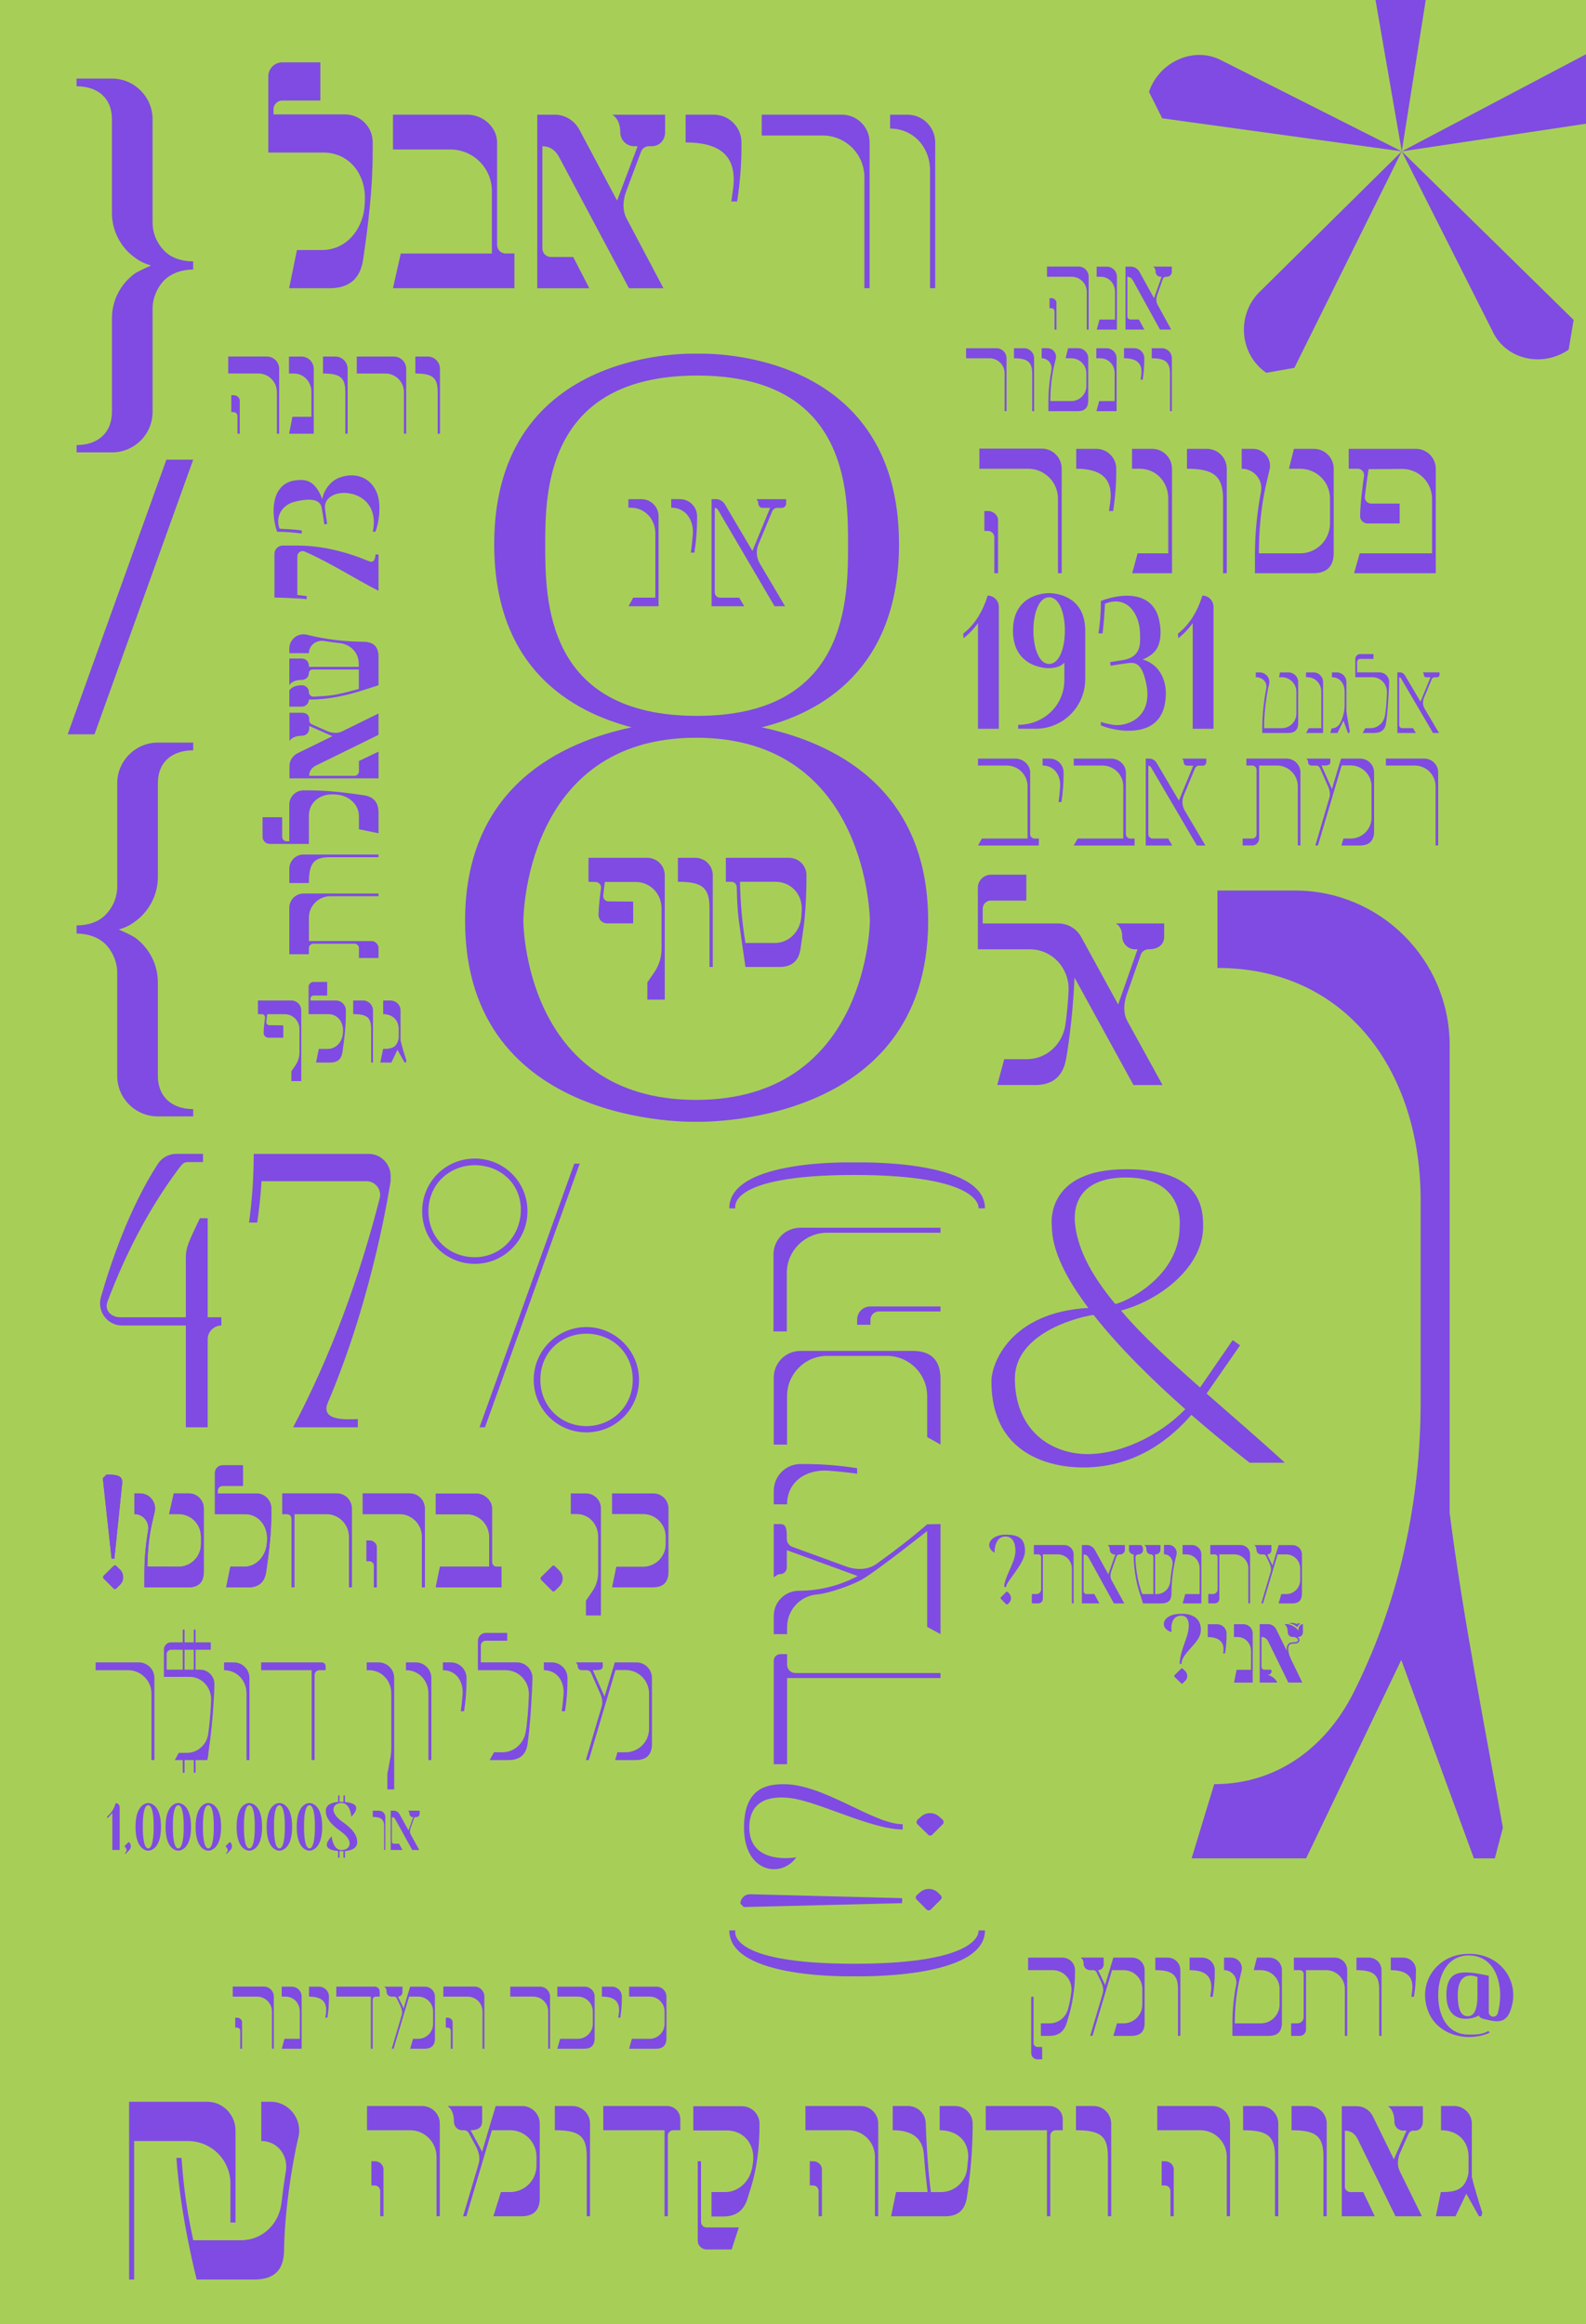 <?xml version="1.0" encoding="UTF-8"?>
<svg id="Layer_2" data-name="Layer 2" xmlns="http://www.w3.org/2000/svg" xmlns:xlink="http://www.w3.org/1999/xlink" viewBox="0 0 850.39 1246.08">
  <defs>
    <style>
      .cls-1 {
        fill: #7f4be2;
      }

      .cls-2 {
        fill: none;
      }

      .cls-3 {
        fill: #a7cf57;
      }

      .cls-4 {
        clip-path: url(#clippath);
      }
    </style>
    <clipPath id="clippath">
      <rect class="cls-2" width="850.39" height="1246.08"/>
    </clipPath>
  </defs>
  <g id="Layer_1-2" data-name="Layer 1">
    <g class="cls-4">
      <rect class="cls-3" width="850.39" height="1246.08"/>
      <path class="cls-1" d="M751.61,81.15l-128.46-17.72-7.09-14.17c5.32-15.95,23.92-24.81,38.98-16.83l96.57,48.73ZM751.61,81.15l-57.59,116.06-15.06,2.66c-14.17-9.75-15.95-30.12-4.43-42.53l77.08-76.19ZM751.61,81.15l-22.15-127.58,10.63-10.63c16.83,0,31.01,15.06,28.35,31.89l-16.83,106.31ZM751.61,81.15l114.29-60.24,14.17,7.97c5.32,15.95-5.32,33.67-22.15,36.32l-106.31,15.95ZM751.61,81.15l92.14,90.37-2.66,15.95c-14.17,9.75-33.67,5.32-40.75-9.74l-48.73-96.57Z"/>
      <path class="cls-1" d="M497.67,493.73c0,111.59-124.43,107.69-124.43,107.69,0,0-123.87,3.91-123.87-107.69,0-72.54,52.45-95.97,89.27-103.78-31.8-8.37-73.65-31.25-73.65-98.2,0-107.13,108.8-102.11,108.8-102.11,0,0,108.25-5.02,108.25,102.11,0,66.96-41.85,90.39-73.65,98.2,36.83,7.81,89.27,31.25,89.27,103.78ZM466.42,493.73s-.56-98.2-93.18-98.2-92.62,98.2-92.62,98.2c0,0,0,95.97,92.62,95.97s93.18-95.97,93.18-95.97ZM373.8,383.81c80.91,0,80.91-62.49,80.91-92.07,0-27.9,0-90.39-80.91-90.39s-81.46,62.49-81.46,90.39c0,29.57,0,92.07,81.46,92.07Z"/>
      <path class="cls-1" d="M646.95,747.15c13.52,11.89,27.97,24.24,41.96,37.06h-18.88s-13.52-10.26-31.23-25.64c-9.56,10.96-28.2,28.2-58.04,28.2-16.32,0-49.18-6.06-49.18-46.15,0-9.79,10.26-37.06,51.98-39.39-11.65-15.38-19.58-30.77-19.58-43.82,0,0-4.43-30.54,39.86-30.54,40.56,0,41.26,21.44,41.26,30.77,0,21.91-23.54,39.62-44.05,44.99,11.42,13.52,26.34,27.04,42.42,41.26l17.48-25.41,3.96,2.8-17.95,25.87ZM580.75,779.54c19.11.93,41.02-9.79,54.78-24.01-16.08-14.22-34.96-32.4-49.18-50.58-11.89,1.87-42.42,11.19-42.19,34.5.23,25.41,16.78,38.93,36.6,40.09ZM598,699.13c4.66-.7,34.5-14.22,34.5-41.49,0,0,3.26-26.34-28.67-26.34-24.71,0-28.9,14.69-27.27,26.11,1.86,13.99,9.79,27.74,21.44,41.72Z"/>
      <g>
        <path class="cls-1" d="M118.68,706.26v4.39c-3.97,0-7.32,3.35-7.32,7.32v47.26h-11.71v-54.58h-34.29c-7.74,0-13.38-7.53-11.29-15.06,5.02-17.57,15.06-47.68,30.53-71.51,2.09-3.35,5.86-5.44,9.83-5.44h14.43v4.39h-5.65c-4.6,0-4.39-.21-7.11,3.14-16.31,21.75-28.86,46.21-38.48,71.72-1.67,4.6,1.88,8.36,6.9,8.36h35.13v-32.62c0-4.6,2.09-8.78,3.97-12.96l3.55-7.53h4.18v53.11h7.32Z"/>
        <path class="cls-1" d="M191.87,760.84v4.39h-34.71c20.49-38.89,35.55-80.3,46.42-122.75,1.25-4.6-2.3-9.2-7.11-9.2h-56.25c-.42,7.53-1.25,14.85-2.3,22.17h-4.39c1.67-12.13,2.51-24.47,2.51-36.8h61.69c6.48,0,11.71,5.44,11.71,11.71v2.93c-.21.84-8.78,60.43-33.67,118.77-4.39,10.46,11.71,8.78,16.1,8.78Z"/>
        <path class="cls-1" d="M282.82,649.38c0,15.68-12.75,28.23-28.23,28.23s-28.23-12.55-28.23-28.23,12.55-28.23,28.23-28.23,28.23,12.55,28.23,28.23ZM279.27,648.55c0-14.01-11.08-23.84-24.67-23.84s-24.88,10.25-24.88,24.67,11.08,24.67,24.88,24.67,24.67-11.29,24.67-25.51ZM307.92,623.87l-50.81,141.36h2.93l50.81-141.36h-2.93ZM342.63,739.72c0,15.68-12.55,28.23-28.23,28.23s-28.23-12.55-28.23-28.23,12.76-28.23,28.23-28.23,28.23,12.76,28.23,28.23ZM339.28,739.72c0-14.43-11.08-24.67-24.88-24.67s-24.67,10.25-24.67,24.67,11.08,24.88,24.67,24.88,24.88-10.46,24.88-24.88Z"/>
      </g>
      <g>
        <path class="cls-1" d="M353.1,325.02h-16.08l2.49-4.59h11.87v-34.45c0-7.66-5.55-13.78-13.21-13.78h-1.24v-4.59h6.99c5.07,0,9.19,4.12,9.19,9.19v48.23Z"/>
        <path class="cls-1" d="M370.42,296.31c.38-2.49.77-6.03,1.05-9.86.57-7.75-3.83-14.26-11.58-14.26v-4.59h4.59c5.17,0,9.28,4.12,9.28,9.19v1.34c0,6.12-.48,12.15-1.44,18.18h-1.91Z"/>
        <path class="cls-1" d="M416.74,272.29c-1.24,0-2.2.67-2.68,1.82l-7.37,17.71c-1.44,3.35-1.15,7.08.67,10.24l13.59,22.97h-5.65l-30.15-51.39c-.48-.86-1.05-1.34-1.91-1.34v45.27c0,1.63,1.24,2.87,2.87,2.87h10.24l2.68,4.59h-17.51v-57.42h2.39c2.01,0,3.83,1.15,4.88,2.97l14.64,24.79,9.47-23.06h-4.12c-1.24,0-2.11-1.05-2.2-2.3,0-1.63-1.05-2.39-1.05-2.39h15.98v2.39c0,1.24-1.05,2.3-2.3,2.3h-2.49Z"/>
      </g>
      <g>
        <path class="cls-1" d="M176.73,154.53h-21.71l4.19-20.47h13.49c11.48,0,20-8.68,22.33-20.16.47-2.79.62-5.12.62-7.91,0-13.65-9.15-24.19-22.18-24.19h-29.62v-40.94c0-4.03,3.41-7.44,7.44-7.44h20.47v20.47h-20.47c-2.48,0-4.65,2.17-4.65,4.65v2.79h38.3c8.22,0,14.89,6.67,14.89,14.89v5.58c0,19.38-2.33,38.3-5.12,57.38-1.55,10.24-7.44,15.35-17.99,15.35Z"/>
        <path class="cls-1" d="M275.83,135.92v18.61h-65.13l4.19-18.61h48.85v-33.5c0-12.25-9.92-22.28-22.33-22.28h-30.7v-18.66h40.01c8.22,0,15.82,6.72,15.82,14.94v54.84c0,2.64,2.02,4.65,4.65,4.65h4.65Z"/>
        <path class="cls-1" d="M347.99,78.39c-1.96,0-3.62,1.19-4.29,3l-7.65,20.42c-2.02,5.01-2.58,10.7,0,15.51l19.69,37.22h-18.51l-37.32-70.09c-1.96-3.77-4.91-6.05-9.1-6.05v54.74c0,2.64,2.07,4.65,4.65,4.65h11.89l8.63,16.75h-27.91V61.49h9.46c5.53,0,10.54,3.21,13.13,8.06l20.21,37.99,11.01-29.15h-1.86c-4.19,0-7.44-3.41-7.44-7.44,0-7.49-4.34-9.46-4.34-9.46h28.38v9.46c0,4.03-2.95,7.44-7.13,7.44h-1.5Z"/>
        <path class="cls-1" d="M392.13,108.01c.31-2.17.62-4.34.93-6.67,2.48-18.76-8.22-24.97-25.43-24.97v-14.89h15.04c8.22,0,14.89,6.67,14.89,14.89v2.02c0,9.93-.78,19.85-2.33,29.62h-3.1Z"/>
        <path class="cls-1" d="M466.25,154.53h-2.79v-59.55c0-12.41-10.08-22.33-22.33-22.33h-32.72v-11.17h42.96c8.22,0,14.89,6.67,14.89,14.89v78.16Z"/>
        <path class="cls-1" d="M501.45,154.53h-2.79v-63.27c0-12.41-8.99-22.33-21.4-22.33v-7.44h9.3c8.22,0,14.89,6.67,14.89,14.89v78.16Z"/>
      </g>
      <g>
        <path class="cls-1" d="M535.55,390.72h-11.18v-56.62c-2.3,3.2-4.89,5.89-7.79,8.09,0,0,0-1.9-.1-2.5,3-2.3,5.59-5.29,7.89-8.79,2.1-3.39,3.89-7.29,5.19-11.58,3.29,0,5.99,2.7,5.99,6.09v65.3Z"/>
        <path class="cls-1" d="M543.14,338.09c0-20.67,19.37-20.07,19.37-20.07,0,0,19.37-.6,19.37,20.07v26.06c0,14.68-11.88,26.56-26.56,26.56h-9.39v-2.1c13.68,0,24.76-10.38,24.76-24.06v-9.29c-2.6,3.09-8.19,2.99-8.19,2.99,0,0-19.37.5-19.37-20.17ZM562.51,355.97c11.28,0,11.28-35.75,0-35.75s-11.18,35.75,0,35.75Z"/>
        <path class="cls-1" d="M608.64,391.61c-10.19,1-18.37-2.7-18.37-2.7v-1.9c1.6.7,5.79,1.5,7.29,1.7,7.29.7,22.27-4.49,16.28-25.26-2.8-9.89-6.99-8.09-11.38-7.59-2.5.3-6.99,1.1-6.99,1.1l-.2-2s4.49-.7,6.39-1c10.38-1.5,9.79-8.79,9.59-14.68-.3-10.49-7.19-20.37-18.77-15.58-.2,2.6-.4,8.99-1.3,15.88h-2.2c.9-5.79,1.3-11.38,1.3-17.38,10.48-4.09,26.46-5.49,30.75,8.39,1,3,3.1,13.78-2.3,19.17-2.6,2.6-6.09,3.79-6.09,3.79,12.48,3.79,12.48,16.58,12.48,18.07,0,10.88-4.69,18.77-16.48,19.97Z"/>
        <path class="cls-1" d="M650.68,390.72h-11.18v-56.62c-2.3,3.2-4.89,5.89-7.79,8.09,0,0,0-1.9-.1-2.5,3-2.3,5.59-5.29,7.89-8.79,2.1-3.39,3.89-7.29,5.19-11.58,3.29,0,5.99,2.7,5.99,6.09v65.3Z"/>
      </g>
      <g>
        <path class="cls-1" d="M202.96,479.07v1.43h-25.79c-6.37,0-11.54,5.17-11.54,11.46v12.58h33.51c2.07,0,3.82,1.67,3.82,3.82v5.25h-10.51v-5.25c0-1.35-1.11-2.39-2.39-2.39h-22.05c-1.27,0-2.39,1.04-2.39,2.39v3.26h-10.51v-24.92c0-4.22,3.42-7.64,7.64-7.64h40.2Z"/>
        <path class="cls-1" d="M202.96,458.14v1.43h-25.79c-8.84,0-11.54,2.95-11.54,13.85h-10.51v-7.64c0-4.22,3.42-7.64,7.64-7.64h40.2Z"/>
        <path class="cls-1" d="M202.96,435.61v11.14l-10.51-2.15v-6.93c0-5.89-4.46-10.27-10.35-11.46-1.43-.24-2.63-.32-4.06-.32-7,0-12.42,4.7-12.42,11.38v15.2h-21.02c-2.07,0-3.82-1.75-3.82-3.82v-10.51h10.51v10.51c0,1.27,1.11,2.39,2.39,2.39h1.43v-19.66c0-4.22,3.42-7.64,7.64-7.64h2.87c9.95,0,19.66,1.19,29.45,2.63,5.25.8,7.88,3.82,7.88,9.23Z"/>
        <path class="cls-1" d="M165.79,386.18c0,.96.56,1.75,1.43,2.15l7.88,3.5c2.63,1.19,5.65,1.59,8.28.32l19.58-9.63v11.46l-33.43,16.4c-2.31,1.12-3.74,2.95-3.74,5.57h24.28c1.35,0,2.39-1.11,2.39-2.39v-5.57l10.51-5.01v14.33h-47.76v-6.61c0-2.95,1.75-5.57,4.3-6.85l18.71-9.15-12.42-5.49v1.43c0,2.15-1.75,3.82-3.82,3.82-5.49,0-6.77,2.87-6.77,2.87v-15.21h6.77c2.07,0,3.82,1.19,3.82,3.34v.72Z"/>
        <path class="cls-1" d="M202.96,352.11v15.29l-9.47,3.02c-16.56,5.25-27.86,4.62-27.86,4.62,0,2.07-1.67,3.82-3.82,3.82h-6.69v-8.6s1.27-2.87,6.77-2.87c2.07,0,3.74,1.67,3.74,3.74,0,1.35,1.19,2.47,2.55,2.39,9.71-.56,10.67-.48,24.2-4.14v-10.43h-24.76c-1.11,0-1.99.88-1.99,1.91,0,2.15-1.75,3.66-3.82,3.66-5.41,0-6.69,2.87-6.69,2.87v-14.33h6.69c2.15,0,3.82,1.67,3.82,3.82v.64h26.75v-1.67c0-5.89-4.46-10.43-10.27-11.07-2.71-.24-5.41-.64-8.12-1.11-4.3-.72-8.28,2.15-8.36,6.53h-10.51v-2.47c0-5.01,4.7-8.68,9.55-7.4,9.87,2.47,20.06,3.66,30.25,3.74,5.41.08,8.04,2.71,8.04,8.04Z"/>
        <path class="cls-1" d="M201.37,297.27h1.59v19.5c-13.37-6.85-25.79-15.04-39.64-21.09-1.83-.8-3.9.56-3.9,2.63v20.7c1.67.16,3.34.32,5.01.56v1.67c-4.22-.56-17.27-.88-17.27-.88v-23.4c0-2.47,1.99-4.46,4.46-4.46h7.8c13.21,0,26.35,3.34,38.53,8.44,2.71,1.11,3.26-1.75,3.42-3.66Z"/>
        <path class="cls-1" d="M203.36,270.21c.56,8.68-2.07,14.89-2.07,14.89h-1.43c1.03-4.62.64-8.44-.56-11.46-2.15-5.49-7.08-8.36-12.1-9.15-6.61-1.04-13.06,1.75-12.98,7.56,0,1.04,1.19,8.84,1.19,8.84l-1.51.24s-1.03-7.16-1.51-9.23c-1.27-5.73-10.11-3.9-14.25-2.95-6.69,1.59-10.75,7.88-8.28,14.49,2.07.24,6.29.16,11.94.96v1.67c-4.38-.64-8.6-.96-13.21-.96-3.34-9.47-3.5-25.63,9.55-27.54,4.7-.64,9.07-.48,12.74,5.89.8,1.35,1.43,2.79,1.91,4.14.88-5.17,4.78-9.95,9.23-11.54,10.99-3.98,20.54,2.23,21.33,14.17Z"/>
      </g>
      <path class="cls-1" d="M126.28,1191.59h-2.72v-20.83c0-12.68-10.19-22.87-22.87-22.87h-28.75v74.26h-2.72v-95.32h41.89c8.38,0,15.17,7.02,15.17,15.4v49.36ZM136.47,1222.15h-31.02s-8.6-33.28-10.87-65.21h2.72c.68,7.92,1.58,22.87,6.34,44.15h25.58c11.55,0,20.6-8.83,21.74-20.38.68-5.43,1.36-10.87,2.26-16.3,1.58-8.6-4.3-16.53-13.13-16.53v-21.06h4.98c9.96,0,17.21,9.51,14.94,19.02-.68,2.26-7.25,32.15-7.7,60.45,0,10.64-5.21,15.85-15.85,15.85Z"/>
      <g>
        <path class="cls-1" d="M82.79,943.65h-1.57v-35.62c0-6.98-5.67-12.57-12.57-12.57h-17.38v-4.19h23.14c4.63,0,8.38,3.75,8.38,8.38v44Z"/>
        <path class="cls-1" d="M114.95,903.1c0,1.29-.03,2.59-.1,3.88-.06,1.29-.13,2.59-.19,3.88-.26,4.85-.63,9.67-1.12,14.46-.48,4.79-1.08,9.6-1.79,14.46,0,.32-.03.71-.1,1.16-.06.45-.13.87-.19,1.26-.06.39-.16.87-.29,1.46h-17.46l2.13-3.88h4.27c2.97,0,5.54-.99,7.71-2.96,2.17-1.97,3.44-4.45,3.83-7.42.13-.84.27-1.99.44-3.44.16-1.46.32-3.04.49-4.75.16-1.71.29-3.44.39-5.19.1-1.75.18-3.36.24-4.85,0-1.62-.29-3.17-.87-4.66-.58-1.49-1.39-2.78-2.43-3.88-1.04-1.1-2.26-1.97-3.69-2.62-1.42-.65-2.98-.97-4.66-.97h-13.68v-14.55c0-1.1.37-2.04,1.12-2.81.74-.78,1.66-1.16,2.77-1.16h21.25v3.98h-21.25c-.65,0-1.21.23-1.7.68-.49.45-.73,1.04-.73,1.75v8.25h17.85c2.2,0,4.06.78,5.58,2.33,1.52,1.55,2.25,3.43,2.18,5.63ZM98.95,895.34h-.97v-21.63h.97v21.63ZM98.95,950.44h-.97v-6.79h.97v6.79ZM104.86,895.34h-.97v-21.63h.97v21.63ZM104.86,950.44h-.97v-6.79h.97v6.79Z"/>
        <path class="cls-1" d="M133.75,943.65h-1.57v-35.62c0-6.98-5.06-12.57-12.05-12.57v-4.19h5.24c4.63,0,8.38,3.75,8.38,8.38v44Z"/>
        <path class="cls-1" d="M174.61,895.46h-3.32c-1.48,0-2.62,1.13-2.62,2.62v45.58h-1.57v-48.2h-27.07v-4.19h32.48c1.14,0,2.1.87,2.1,2.1v2.1Z"/>
        <path class="cls-1" d="M209.19,943.13c.44-2.09.61-4.19.61-6.29v-28.81c0-6.98-5.06-12.57-12.05-12.57h-1.14v-4.19h6.37c4.63,0,8.38,3.75,8.38,8.38v59.72h-3.67v-8.29l1.48-7.95Z"/>
        <path class="cls-1" d="M231.28,943.65h-1.57v-35.62c0-6.98-5.06-12.57-12.05-12.57v-4.19h5.24c4.63,0,8.38,3.75,8.38,8.38v44Z"/>
        <path class="cls-1" d="M247.08,917.46c.35-2.27.7-5.5.96-8.99.52-7.07-3.49-13.01-10.56-13.01v-4.19h4.19c4.71,0,8.47,3.75,8.47,8.38v1.22c0,5.59-.44,11.09-1.31,16.59h-1.75Z"/>
        <path class="cls-1" d="M272.66,943.65h-10.13l2.36-4.19h4.54c6.37,0,11.52-4.89,12.49-11.18.7-3.93,1.4-11.7,1.66-19.73.17-7.16-5.41-13.1-12.57-13.1h-14.76v-15.8c0-2.27,1.92-4.19,4.19-4.19h11.52v4.19h-11.52c-1.48,0-2.62,1.22-2.62,2.62v8.99h19.3c4.71,0,8.47,3.84,8.38,8.56-.09,2.79-.17,5.67-.35,8.38-.44,8.82-1.05,17.9-2.27,26.8-.79,5.76-4.28,8.64-10.21,8.64Z"/>
        <path class="cls-1" d="M301.21,917.46c.35-2.27.7-5.5.96-8.99.52-7.07-3.49-13.01-10.56-13.01v-4.19h4.19c4.71,0,8.47,3.75,8.47,8.38v1.22c0,5.59-.44,11.09-1.31,16.59h-1.75Z"/>
        <path class="cls-1" d="M349.58,934.92c0,5.85-2.88,8.73-8.73,8.73h-11l1.22-4.19h4.37c6.98,0,12.57-5.68,12.57-12.57v-18.95c0-6.9-5.59-12.57-12.57-12.57h-5.41l-14.32,48.28h-1.57l8.47-28.73c.79-2.44.09-5.15-1.05-7.51l-4.63-10.48c-.44-.96-1.31-1.48-2.36-1.48h-2.71c-1.22,0-2.1-.96-2.1-2.18s-1.05-2.01-1.05-2.01h14.49v2.1c0,2.1-2.1,2.1-5.33,2.1l6.29,14.14,2.97-9.95,2.53-8.38h11.52c4.63,0,8.38,3.75,8.38,8.38v35.27Z"/>
      </g>
      <g>
        <path class="cls-1" d="M64.16,991.86h-3.93v-19.91c-.81,1.12-1.72,2.07-2.74,2.84,0,0,0-.67-.04-.88,1.05-.81,1.97-1.86,2.77-3.09.74-1.19,1.37-2.56,1.83-4.07,1.16,0,2.11.95,2.11,2.14v22.96Z"/>
        <path class="cls-1" d="M69.04,992.21l-1.72,1.75-.39-.35.35-.35c1.09-1.09.6-2.21-.35-3.16-.14-.14-.14-.35,0-.49l1.86-1.86c.14-.14.35-.14.49,0,1.16,1.16,1.16,3.05,0,4.21l-.25.25Z"/>
        <path class="cls-1" d="M86.32,979.47c0,13.1-6.85,12.75-6.85,12.75,0,0-6.81.35-6.81-12.75s6.81-12.78,6.81-12.78c0,0,6.85-.35,6.85,12.78ZM82.39,979.47s.32-11.62-2.91-11.62-2.88,11.62-2.88,11.62c0,0-.32,11.52,2.88,11.52s2.91-11.52,2.91-11.52Z"/>
        <path class="cls-1" d="M102.43,979.47c0,13.1-6.85,12.75-6.85,12.75,0,0-6.81.35-6.81-12.75s6.81-12.78,6.81-12.78c0,0,6.85-.35,6.85,12.78ZM98.5,979.47s.32-11.62-2.91-11.62-2.88,11.62-2.88,11.62c0,0-.32,11.52,2.88,11.52s2.91-11.52,2.91-11.52Z"/>
        <path class="cls-1" d="M118.55,979.47c0,13.1-6.85,12.75-6.85,12.75,0,0-6.81.35-6.81-12.75s6.81-12.78,6.81-12.78c0,0,6.85-.35,6.85,12.78ZM114.62,979.47s.32-11.62-2.91-11.62-2.88,11.62-2.88,11.62c0,0-.32,11.52,2.88,11.52s2.91-11.52,2.91-11.52Z"/>
        <path class="cls-1" d="M123.25,992.21l-1.72,1.75-.39-.35.35-.35c1.09-1.09.6-2.21-.35-3.16-.14-.14-.14-.35,0-.49l1.86-1.86c.14-.14.35-.14.49,0,1.16,1.16,1.16,3.05,0,4.21l-.25.25Z"/>
        <path class="cls-1" d="M140.53,979.47c0,13.1-6.85,12.75-6.85,12.75,0,0-6.81.35-6.81-12.75s6.81-12.78,6.81-12.78c0,0,6.85-.35,6.85,12.78ZM136.6,979.47s.32-11.62-2.91-11.62-2.88,11.62-2.88,11.62c0,0-.32,11.52,2.88,11.52s2.91-11.52,2.91-11.52Z"/>
        <path class="cls-1" d="M156.64,979.47c0,13.1-6.85,12.75-6.85,12.75,0,0-6.81.35-6.81-12.75s6.81-12.78,6.81-12.78c0,0,6.85-.35,6.85,12.78ZM152.71,979.47s.32-11.62-2.91-11.62-2.88,11.62-2.88,11.62c0,0-.32,11.52,2.88,11.52s2.91-11.52,2.91-11.52Z"/>
        <path class="cls-1" d="M172.76,979.47c0,13.1-6.85,12.75-6.85,12.75,0,0-6.81.35-6.81-12.75s6.81-12.78,6.81-12.78c0,0,6.85-.35,6.85,12.78ZM168.83,979.47s.32-11.62-2.91-11.62-2.88,11.62-2.88,11.62c0,0-.32,11.52,2.88,11.52s2.91-11.52,2.91-11.52Z"/>
        <path class="cls-1" d="M178.83,970.69c.25,1.69,1.54,3.69,4.28,5.69,2.84,2.07,8.43,5.83,8.43,11.24,0,3.79-4.07,4.63-6.57,4.81v3.58h-.81v-3.55c-.67,0-1.4,0-2.11-.04v3.58h-.77v-3.62c-3.37-.21-9.62-1.44-3.44-7.87,0,0,.49,7.37,5.27,7.37,2.63,0,4.39-1.44,4.35-3.58-.04-1.75-1.33-3.93-4.35-6.14-2.81-2.07-8.43-5.83-8.43-11.24,0-3.79,4.11-4.63,6.6-4.81v-3.51h.77v3.48c.7,0,1.44,0,2.11.04v-3.51h.81v3.55c3.37.21,9.62,1.44,3.41,7.87,0,0-.46-7.37-5.27-7.37-2.81,0-4.63,1.69-4.28,4.04Z"/>
        <path class="cls-1" d="M206.6,991.86h-.63v-12.64c0-3.9-1.72-5.06-6.11-5.06v-3.37h3.37c1.86,0,3.37,1.51,3.37,3.37v17.7Z"/>
        <path class="cls-1" d="M222.97,974.2c-.46,0-.84.28-.98.7l-1.83,5.2c-.42,1.12-.53,2.39.07,3.44l4.56,8.32h-3.76l-9.06-16.43c-.42-.77-1.02-1.23-1.86-1.23v13.24c0,.6.46,1.05,1.05,1.05h2.81l1.83,3.37h-6.32v-21.07h1.76c1.23,0,2.35.7,2.95,1.79l4.85,8.78,2.53-7.16h-.32c-.95,0-1.69-.77-1.69-1.69,0-1.33-.84-1.72-.84-1.72h6.29v1.72c0,.91-.74,1.69-1.69,1.69h-.35Z"/>
      </g>
      <g>
        <path class="cls-1" d="M124.8,1065.08h16.69c2.94,0,5.32,2.38,5.32,5.38v27.95h-1v-19.96c0-4.44-3.6-7.98-7.99-7.98h-13.03v-5.38ZM126.13,1081.77h1c1.5,0,2.66,1.22,2.66,2.38v14.25h-1v-9.59c0-.94-.72-1.72-1.66-1.72h-1v-5.32Z"/>
        <path class="cls-1" d="M161.74,1098.4h-10.65l1.44-5.32h8.21v-14.64c0-4.44-3.22-7.98-7.65-7.98h-2.05v-5.32h5.38c2.94,0,5.32,2.38,5.32,5.32v27.95Z"/>
        <path class="cls-1" d="M174.44,1081.77c.11-.78.22-1.55.33-2.38.89-6.71-2.94-8.93-9.09-8.93v-5.32h5.38c2.94,0,5.32,2.38,5.32,5.32v.72c0,3.55-.28,7.1-.83,10.59h-1.11Z"/>
        <path class="cls-1" d="M203.6,1070.46h-2.11c-.94,0-1.66.72-1.66,1.66v26.28h-1v-27.95h-18.52v-5.32h20.63c1.5,0,2.66,1.16,2.66,2.66v2.66Z"/>
        <path class="cls-1" d="M233.22,1092.86c0,3.71-1.83,5.54-5.54,5.54h-7.76l1.55-5.32h2.77c4.44,0,7.98-3.61,7.98-7.99v-6.65c0-4.44-3.55-7.98-7.98-7.98h-4.88l-8.32,27.95h-1l5.38-18.13c.44-1.66-.06-3.38-.78-4.93l-1.89-3.99c-.28-.55-.83-.89-1.5-.89h-1.33c-1.5,0-2.66-1.22-2.66-2.66,0-2.16-1.33-2.66-1.33-2.66h9.87v2.94c0,1.33-1.05,2.38-2.38,2.38l2.99,6.32,1.89-6.32,1.61-5.32h7.98c2.94,0,5.32,2.38,5.32,5.32v22.4Z"/>
        <path class="cls-1" d="M237.71,1065.08h16.69c2.94,0,5.32,2.38,5.32,5.38v27.95h-1v-19.96c0-4.44-3.6-7.98-7.99-7.98h-13.03v-5.38ZM239.04,1081.77h1c1.5,0,2.66,1.22,2.66,2.38v14.25h-1v-9.59c0-.94-.72-1.72-1.66-1.72h-1v-5.32Z"/>
        <path class="cls-1" d="M294.94,1098.4h-1v-19.96c0-4.44-3.6-7.98-7.98-7.98h-12.37v-5.32h16.03c2.94,0,5.32,2.38,5.32,5.32v27.95Z"/>
        <path class="cls-1" d="M318.84,1092.86c0,3.71-1.89,5.54-5.6,5.54h-14.42l1.5-5.32h9.54c4.38,0,7.99-3.61,7.99-7.99v-6.65c0-4.44-3.6-7.98-7.99-7.98h-11.03v-5.32h14.69c2.94,0,5.32,2.38,5.32,5.32v22.4Z"/>
        <path class="cls-1" d="M331.49,1081.77c.11-.78.22-1.55.33-2.38.89-6.71-2.94-8.93-9.09-8.93v-5.32h5.38c2.94,0,5.32,2.38,5.32,5.32v.72c0,3.55-.28,7.1-.83,10.59h-1.11Z"/>
        <path class="cls-1" d="M357.33,1092.86c0,3.71-1.89,5.54-5.6,5.54h-14.42l1.5-5.32h9.54c4.38,0,7.98-3.61,7.98-7.99v-6.65c0-4.44-3.6-7.98-7.98-7.98h-11.03v-5.32h14.69c2.94,0,5.32,2.38,5.32,5.32v22.4Z"/>
      </g>
      <g>
        <g>
          <path class="cls-1" d="M61.33,835.64h-1.51l-4.69-43.07,2.01-2.01c5.45,0,8.8.59,8.38,4.61l-4.19,40.48ZM55.55,846.28c-.34-.34-.34-1.01,0-1.42l5.36-5.28c.42-.42,1.09-.42,1.42,0l2.01,1.93c2.26,2.26,2.26,5.95,0,8.13l-2.01,2.01c-.34.42-1.01.42-1.42,0l-5.36-5.36Z"/>
          <path class="cls-1" d="M109.27,842.67c0,5.61-2.77,8.38-8.38,8.38h-23.46v-7.46c0-7.71.67-15.5,2.01-23.13.75-4.53-2.77-8.72-7.37-8.72v-11.06h3.02c5.28,0,9.13,5.03,7.79,10.14,0,0-1.09,4.53-1.59,6.87-1.51,7.29-2.18,14.75-2.26,22.21l16.68.08c6.7,0,12.07-5.45,12.07-12.15v-3.94c0-6.7-5.36-12.15-12.07-12.15h-5.03l2.51-11.06h8.04c4.44,0,8.04,3.6,8.04,8.04v33.94Z"/>
          <path class="cls-1" d="M132.99,851.05h-11.73l2.26-11.06h7.29c6.2,0,10.81-4.69,12.07-10.89.25-1.51.34-2.77.34-4.27,0-7.38-4.94-13.07-11.98-13.07h-16.01v-22.12c0-2.18,1.84-4.02,4.02-4.02h11.06v11.06h-11.06c-1.34,0-2.51,1.17-2.51,2.51v1.51h20.7c4.44,0,8.04,3.6,8.04,8.04v3.02c0,10.48-1.26,20.7-2.77,31.01-.84,5.53-4.02,8.3-9.72,8.3Z"/>
          <path class="cls-1" d="M188.63,851.05h-1.51v-27.15c0-6.7-5.45-12.15-12.07-12.15h-17.18v39.3h-1.51v-36.79c0-1.34-1.09-2.51-2.51-2.51h-2.51v-11.06h29.25c4.44,0,8.04,3.6,8.04,8.04v42.32Z"/>
          <path class="cls-1" d="M194.5,800.69h25.22c4.44,0,8.04,3.6,8.04,8.04v42.32h-1.51v-27.24c0-6.62-5.45-12.07-12.07-12.07h-19.69v-11.06ZM196.51,825.91h1.51c2.26,0,4.02,1.76,4.02,3.6v21.54h-1.51v-11.56c0-1.34-1.09-2.51-2.51-2.51h-1.51v-11.06Z"/>
          <path class="cls-1" d="M268.84,839.99v11.06h-35.2l2.26-11.06h26.4v-16.09c0-6.62-5.36-12.07-12.07-12.07h-16.59v-11.06h21.62c4.44,0,8.55,3.6,8.55,8.04v28.66c0,1.42,1.09,2.51,2.51,2.51h2.51Z"/>
          <path class="cls-1" d="M290.13,847.03c-.42-.42-.42-1.09,0-1.51l5.95-5.87c.34-.42,1.01-.42,1.42,0l2.43,2.43c2.35,2.35,2.35,6.12,0,8.46l-2.43,2.43c-.42.42-1.09.42-1.42,0l-5.95-5.95Z"/>
          <path class="cls-1" d="M317.61,853.15c2.1-3.1,3.1-6.45,3.1-10.14v-19.11c0-6.7-4.86-12.15-11.56-12.15h-3.1v-11.06h8.13c4.44,0,8.04,3.6,8.04,8.04v57.4h-8.04v-7.96l3.44-5.03Z"/>
          <path class="cls-1" d="M358.43,842.67c0,5.61-2.77,8.38-8.46,8.38h-21.79l2.26-11.06h14.41c6.62,0,12.07-5.45,12.07-12.07v-4.02c0-6.7-5.45-12.15-12.07-12.15h-16.68v-11.06h22.21c4.44,0,8.04,3.6,8.04,8.04v33.94Z"/>
        </g>
        <g>
          <path class="cls-1" d="M61.33,835.64h-1.51l-4.69-43.07,2.01-2.01c5.45,0,8.8.59,8.38,4.61l-4.19,40.48ZM55.55,846.28c-.34-.34-.34-1.01,0-1.42l5.36-5.28c.42-.42,1.09-.42,1.42,0l2.01,1.93c2.26,2.26,2.26,5.95,0,8.13l-2.01,2.01c-.34.42-1.01.42-1.42,0l-5.36-5.36Z"/>
          <path class="cls-1" d="M109.27,842.67c0,5.61-2.77,8.38-8.38,8.38h-23.46v-7.46c0-7.71.67-15.5,2.01-23.13.75-4.53-2.77-8.72-7.37-8.72v-11.06h3.02c5.28,0,9.13,5.03,7.79,10.14,0,0-1.09,4.53-1.59,6.87-1.51,7.29-2.18,14.75-2.26,22.21l16.68.08c6.7,0,12.07-5.45,12.07-12.15v-3.94c0-6.7-5.36-12.15-12.07-12.15h-5.03l2.51-11.06h8.04c4.44,0,8.04,3.6,8.04,8.04v33.94Z"/>
          <path class="cls-1" d="M132.99,851.05h-11.73l2.26-11.06h7.29c6.2,0,10.81-4.69,12.07-10.89.25-1.51.34-2.77.34-4.27,0-7.38-4.94-13.07-11.98-13.07h-16.01v-22.12c0-2.18,1.84-4.02,4.02-4.02h11.06v11.06h-11.06c-1.34,0-2.51,1.17-2.51,2.51v1.51h20.7c4.44,0,8.04,3.6,8.04,8.04v3.02c0,10.48-1.26,20.7-2.77,31.01-.84,5.53-4.02,8.3-9.72,8.3Z"/>
          <path class="cls-1" d="M188.63,851.05h-1.51v-27.15c0-6.7-5.45-12.15-12.07-12.15h-17.18v39.3h-1.51v-36.79c0-1.34-1.09-2.51-2.51-2.51h-2.51v-11.06h29.25c4.44,0,8.04,3.6,8.04,8.04v42.32Z"/>
          <path class="cls-1" d="M194.5,800.69h25.22c4.44,0,8.04,3.6,8.04,8.04v42.32h-1.51v-27.24c0-6.62-5.45-12.07-12.07-12.07h-19.69v-11.06ZM196.51,825.91h1.51c2.26,0,4.02,1.76,4.02,3.6v21.54h-1.51v-11.56c0-1.34-1.09-2.51-2.51-2.51h-1.51v-11.06Z"/>
          <path class="cls-1" d="M268.84,839.99v11.06h-35.2l2.26-11.06h26.4v-16.09c0-6.62-5.36-12.07-12.07-12.07h-16.59v-11.06h21.62c4.44,0,8.55,3.6,8.55,8.04v28.66c0,1.42,1.09,2.51,2.51,2.51h2.51Z"/>
          <path class="cls-2" d="M290.13,847.03c-.42-.42-.42-1.09,0-1.51l5.95-5.87c.34-.42,1.01-.42,1.42,0l2.43,2.43c2.35,2.35,2.35,6.12,0,8.46l-2.43,2.43c-.42.42-1.09.42-1.42,0l-5.95-5.95Z"/>
          <path class="cls-2" d="M317.61,853.15c2.1-3.1,3.1-6.45,3.1-10.14v-19.11c0-6.7-4.86-12.15-11.56-12.15h-3.1v-11.06h8.13c4.44,0,8.04,3.6,8.04,8.04v57.4h-8.04v-7.96l3.44-5.03Z"/>
          <path class="cls-2" d="M358.43,842.67c0,5.61-2.77,8.38-8.46,8.38h-21.79l2.26-11.06h14.41c6.62,0,12.07-5.45,12.07-12.07v-4.02c0-6.7-5.45-12.15-12.07-12.15h-16.68v-11.06h22.21c4.44,0,8.04,3.6,8.04,8.04v33.94Z"/>
        </g>
      </g>
      <g>
        <path class="cls-1" d="M356.46,535.95h-9.35v-9.25l3.99-5.84c2.34-3.6,3.5-7.5,3.6-11.78v-22.2c0-7.79-6.23-14.12-14.02-14.02h-16.36c-.29,2.34-.58,4.77-.88,7.21-.19,1.75,1.17,3.21,2.92,3.21l13.14.1v11.68h-14.02c-2.63,0-4.77-2.24-4.58-4.96.19-4.67.68-9.25,1.36-13.92.19-1.75-1.17-3.31-2.92-3.31l-3.8-.1v-12.85h31.55c5.16,0,9.35,4.19,9.35,9.35v66.7Z"/>
        <path class="cls-1" d="M382.17,518.43h-1.75v-31.55c0-10.81-3.6-14.12-16.94-14.12v-12.85h9.35c5.16,0,9.35,4.19,9.35,9.35v49.17Z"/>
        <path class="cls-1" d="M418,518.43h-18.3s-3.02-20.74-3.6-25.12c-.68-5.26-.97-12.46-1.07-17.62,0-1.66-1.27-2.92-2.92-2.92h-2.92v-12.85h33.88c5.26,0,9.44,4.28,9.35,9.44,0,7.98-.29,15.97-1.07,23.95-.19,2.34-1.27,9.45-2.14,15.48-.97,6.43-4.67,9.64-11.2,9.64ZM429.87,487.76c.39-8.47-5.94-15-14.02-15h-19.08c.19,11,1.17,22.01,2.92,32.81h15.77c7.21,0,12.85-5.55,14.02-12.56.29-1.75.29-3.5.39-5.26Z"/>
      </g>
      <g>
        <path class="cls-1" d="M557.01,449.58v3.73h-32.62l2.1-3.73h24.47v-27.96c0-6.21-4.97-11.18-11.18-11.18h-15.38v-3.73h20.04c4.12,0,7.92,3.34,7.92,7.46v33.09c0,1.32,1.09,2.33,2.33,2.33h2.33Z"/>
        <path class="cls-1" d="M567.57,430c.31-2.02.62-4.89.85-8,.47-6.29-3.11-11.57-9.4-11.57v-3.73h3.73c4.19,0,7.53,3.34,7.53,7.46v1.09c0,4.97-.39,9.86-1.16,14.76h-1.55Z"/>
        <path class="cls-1" d="M608.35,449.58v3.73h-32.62l2.1-3.73h24.46v-27.96c0-6.21-4.97-11.18-11.18-11.18h-15.38v-3.73h20.04c4.12,0,7.92,3.34,7.92,7.46v33.09c0,1.32,1.09,2.33,2.33,2.33h2.33Z"/>
        <path class="cls-1" d="M642.91,410.51c-1.01,0-1.79.54-2.17,1.48l-5.98,14.37c-1.17,2.72-.93,5.75.54,8.31l11.03,18.64h-4.58l-24.47-41.71c-.39-.7-.85-1.09-1.55-1.09v36.74c0,1.32,1.01,2.33,2.33,2.33h8.31l2.17,3.73h-14.21v-46.6h1.94c1.63,0,3.11.93,3.96,2.41l11.88,20.12,7.69-18.72h-3.34c-1.01,0-1.71-.85-1.79-1.86,0-1.32-.85-1.94-.85-1.94h12.97v1.94c0,1.01-.85,1.86-1.86,1.86h-2.02Z"/>
        <path class="cls-1" d="M697.27,453.3h-1.4v-31.69c0-6.21-5.05-11.18-11.18-11.18h-9.55v39.14c0,2.02-1.63,3.73-3.73,3.73h-5.13v-3.73h5.13c1.32,0,2.33-1.01,2.33-2.33v-34.48c0-1.32-1.01-2.33-2.33-2.33h-3.11v-3.73h21.51c4.12,0,7.46,3.34,7.46,7.46v39.14Z"/>
        <path class="cls-1" d="M736.8,445.54c0,5.2-2.56,7.77-7.77,7.77h-9.79l1.09-3.73h3.88c6.21,0,11.18-5.05,11.18-11.18v-16.85c0-6.14-4.97-11.18-11.18-11.18h-4.82l-12.74,42.95h-1.4l7.53-25.55c.7-2.17.08-4.58-.93-6.68l-4.12-9.32c-.39-.86-1.16-1.32-2.1-1.32h-2.41c-1.09,0-1.86-.85-1.86-1.94s-.93-1.79-.93-1.79h12.89v1.86c0,1.86-1.86,1.86-4.74,1.86l5.59,12.58,2.64-8.85,2.25-7.46h10.25c4.12,0,7.46,3.34,7.46,7.46v31.38Z"/>
        <path class="cls-1" d="M771.13,453.3h-1.4v-31.69c0-6.21-5.05-11.18-11.18-11.18h-15.46v-3.73h20.58c4.12,0,7.46,3.34,7.46,7.46v39.14Z"/>
      </g>
      <g>
        <path class="cls-1" d="M696.09,387.58c0,3.63-1.79,5.42-5.42,5.42h-13.87v-2.71c.05-10.84,1.95-19.99,2.11-20.97.81-3.68-2.06-6.23-5.58-6.23v-2.6h2.06c3.36,0,5.85,3.14,5.09,6.39-.27,1.03-.49,1.9-.6,2.44-2.38,12.52-2.06,21.08-2.06,21.08h9.48c4.33,0,7.8-3.52,7.8-7.8v-11.7c0-4.34-3.47-7.8-7.8-7.8h-1.52l.54-2.6h4.55c2.87,0,5.2,2.33,5.2,5.2v21.89Z"/>
        <path class="cls-1" d="M709.42,393h-9.1l1.41-2.6h6.72v-19.51c0-4.34-3.14-7.8-7.48-7.8h-.7v-2.6h3.96c2.87,0,5.2,2.33,5.2,5.2v27.31Z"/>
        <path class="cls-1" d="M723.46,393h-.7l-2.44-6.67-3.2,6.67h-3.85l.76-2.49c2.17,0,3.85-1.3,4.77-3.25,1.46-2.98,2.17-6.29,2.17-9.59v-6.77c0-4.34-2.49-7.8-6.83-7.8v-2.6h2.6c2.87,0,5.2,2.33,5.2,5.2v15.71c.43,3.41,1.25,7.53,1.79,10.57l-.27,1.03Z"/>
        <path class="cls-1" d="M736.89,393h-6.29l1.46-2.6h2.82c3.96,0,7.15-3.04,7.75-6.94.43-2.44.87-7.26,1.03-12.25.11-4.44-3.36-8.13-7.8-8.13h-9.16v-9.81c0-1.41,1.19-2.6,2.6-2.6h7.15v2.6h-7.15c-.92,0-1.63.76-1.63,1.63v5.58h11.97c2.93,0,5.26,2.38,5.2,5.31-.05,1.73-.11,3.52-.22,5.2-.27,5.47-.65,11.11-1.41,16.63-.49,3.58-2.66,5.36-6.34,5.36Z"/>
        <path class="cls-1" d="M769.19,363.14c-.7,0-1.25.38-1.52,1.03l-4.17,10.02c-.81,1.9-.65,4.01.38,5.8l7.69,13h-3.2l-17.07-29.1c-.27-.49-.6-.76-1.08-.76v25.63c0,.92.7,1.63,1.63,1.63h5.8l1.52,2.6h-9.92v-32.51h1.35c1.14,0,2.17.65,2.76,1.68l8.29,14.03,5.36-13.06h-2.33c-.7,0-1.19-.6-1.25-1.3,0-.92-.6-1.36-.6-1.36h9.05v1.36c0,.7-.6,1.3-1.3,1.3h-1.41Z"/>
      </g>
      <path class="cls-1" d="M554.92,581.72h-20.21l3.75-13.86h12.13c10.54,0,19.06-7.94,20.64-18.33.87-6.21,1.44-12.27,1.73-18.48.43-11.98-8.81-22.09-20.79-22.09h-27.86v-33.06c0-3.75,3.18-6.93,6.93-6.93h19.06v13.86h-19.06c-2.45,0-4.33,2.02-4.33,4.48v7.8h40.57c5.05,0,9.67,2.74,12.13,7.07l19.92,36.38,10.39-29.59h-1.3c-3.9,0-6.93-3.18-6.93-6.93,0-5.49-3.46-6.93-3.46-6.93h25.99v6.93c0,5.05-4.04,6.93-8.37,6.93-1.88,0-3.61,1.16-4.19,2.89l-7.51,21.37c-1.59,4.62-2.02,9.82.29,14.15l18.91,34.36h-15.59l-31.62-57.6c-.58,13.43-1.88,26.71-3.9,39.99-.14.58-.29,1.88-.58,3.32-1.59,9.53-7.07,14.29-16.75,14.29Z"/>
      <g>
        <path class="cls-1" d="M196.77,1129.12h29.61c5.21,0,9.44,4.23,9.44,9.44v49.67h-1.77v-31.97c0-7.77-6.39-14.16-14.16-14.16h-23.11v-12.98ZM199.13,1158.72h1.77c2.66,0,4.72,2.06,4.72,4.23v25.28h-1.77v-13.57c0-1.57-1.28-2.95-2.95-2.95h-1.77v-12.98Z"/>
        <path class="cls-1" d="M289.43,1178.39c0,6.59-3.25,9.84-9.84,9.84h-15.05l4.03-12.98h4.92c7.87,0,14.16-6.39,14.16-14.16v-4.82c0-7.77-6.29-14.16-14.07-14.16h-9.84l-13.67,46.13h-1.77l8.36-28.23c.98-3.25-.1-6.69-1.67-9.64l-3.74-6.88c-.49-.88-1.48-1.38-2.56-1.38h-.89c-2.56,0-4.43-2.07-4.43-4.72,0-6.79-3.54-8.26-3.54-8.26h18.69v8.26c0,3.84-3.05,4.72-6.2,4.72l6.2,11.51,4.43-15.05,2.85-9.44h14.16c5.21,0,9.44,4.23,9.44,9.44v39.83Z"/>
        <path class="cls-1" d="M316.37,1188.23h-1.77v-31.87c0-10.92-3.64-14.26-17.11-14.26v-12.98h9.44c5.21,0,9.44,4.23,9.44,9.44v49.67Z"/>
        <path class="cls-1" d="M364.77,1142.1h-3.74c-1.67,0-2.95,1.38-2.95,2.95v43.18h-1.77v-46.13h-32.85v-12.98h34.23c3.93,0,7.08,3.15,7.08,7.08v5.9Z"/>
        <path class="cls-1" d="M381.48,1188.33v-13.08h7.28c6.69,0,12.1-4.72,14.07-11.11.49-1.77.79-3.54.98-5.31.98-9.54-5.21-16.52-13.97-16.62h-18.1v-12.98h26.06c5.21,0,9.44,4.23,9.44,9.44,0,12.29-1.28,24-5.11,35.8l-1.38,4.43c-1.97,6.29-6.2,9.44-12.79,9.44h-6.49ZM392.3,1206.03h-13.47c-2.56,0-4.72-2.16-4.72-4.72v-42.59h1.77v32.56c0,1.67,1.38,2.95,2.95,2.95h17.31l-3.84,11.8Z"/>
        <path class="cls-1" d="M431.84,1129.12h29.61c5.21,0,9.44,4.23,9.44,9.44v49.67h-1.77v-31.97c0-7.77-6.39-14.16-14.16-14.16h-23.11v-12.98ZM434.2,1158.72h1.77c2.66,0,4.72,2.06,4.72,4.23v25.28h-1.77v-13.57c0-1.57-1.28-2.95-2.95-2.95h-1.77v-12.98Z"/>
        <path class="cls-1" d="M506.89,1188.23h-29.11l2.66-12.98h16.92c-.79-6.69-1.48-13.28-1.97-19.97-.69-10.13-7.87-13.18-16.72-13.18v-12.98h8.26c5.11,0,9.34,4.13,9.44,9.25.2,6.59.59,13.67,1.08,20.26.39,5.51.98,11.12,1.67,16.62h5.41c7.28,0,13.38-5.51,14.06-12.79.2-1.67.29-3.34.49-5.02.69-9.74-6.1-15.34-15.25-15.34v-12.98h8.26c5.21,0,9.44,4.23,9.44,9.44,0,13.38-1.08,26.66-3.15,39.93-1.08,6.49-4.82,9.74-11.51,9.74Z"/>
        <path class="cls-1" d="M569.83,1142.1h-3.74c-1.67,0-2.95,1.38-2.95,2.95v43.18h-1.77v-46.13h-32.85v-12.98h34.23c3.93,0,7.08,3.15,7.08,7.08v5.9Z"/>
        <path class="cls-1" d="M595.8,1188.23h-1.77v-31.87c0-10.92-3.64-14.26-17.11-14.26v-12.98h9.44c5.21,0,9.44,4.23,9.44,9.44v49.67Z"/>
        <path class="cls-1" d="M620.49,1129.12h29.61c5.21,0,9.44,4.23,9.44,9.44v49.67h-1.77v-31.97c0-7.77-6.39-14.16-14.16-14.16h-23.11v-12.98ZM622.85,1158.72h1.77c2.66,0,4.72,2.06,4.72,4.23v25.28h-1.77v-13.57c0-1.57-1.28-2.95-2.95-2.95h-1.77v-12.98Z"/>
        <path class="cls-1" d="M685.4,1188.23h-1.77v-31.87c0-10.92-3.64-14.26-17.11-14.26v-12.98h9.44c5.21,0,9.44,4.23,9.44,9.44v49.67Z"/>
        <path class="cls-1" d="M711.37,1188.23h-1.77v-31.87c0-10.92-3.64-14.26-17.11-14.26v-12.98h9.44c5.21,0,9.44,4.23,9.44,9.44v49.67Z"/>
        <path class="cls-1" d="M757.89,1142.3c-1.18,0-2.16.69-2.66,1.77l-4.33,9.74c-1.48,3.25-1.97,6.98-.39,10.23l11.9,24.2h-14.16l-20.26-41.31c-1.38-2.85-3.64-4.62-6.89-4.62v30c0,1.67,1.38,2.95,2.95,2.95h6.88l6.2,12.98h-17.7v-59.01h8.16c3.64,0,6.88,2.16,8.46,5.31l11.31,23.12,6.79-15.34h-1.77c-2.66,0-4.72-2.16-4.72-4.72,0-6.79-3.54-8.36-3.54-8.36h18.79v8.36c0,2.56-1.48,4.72-4.13,4.72h-.89Z"/>
        <path class="cls-1" d="M794.28,1188.23h-1.28l-6.79-12.1-5.8,12.1h-10.52l2.66-12.98c6.98,0,12.39-.69,14.46-8.56.29-.98.39-1.97.39-3.05v-7.28c0-8.85-6.2-14.26-14.75-14.26v-12.98h7.08c5.21,0,9.44,4.23,9.44,9.44v28.62c1.48,6,3.54,12.79,5.61,19.18l-.49,1.87Z"/>
      </g>
      <g>
        <path class="cls-1" d="M161.54,579.62h-5.31v-5.26l2.27-3.32c1.33-2.05,1.99-4.26,2.05-6.7v-12.62c0-4.43-3.54-8.02-7.97-7.97h-9.3c-.17,1.33-.33,2.71-.5,4.09-.11,1,.66,1.83,1.66,1.83l7.47.06v6.64h-7.97c-1.49,0-2.71-1.27-2.6-2.82.11-2.66.39-5.26.77-7.91.11-1-.66-1.88-1.66-1.88l-2.16-.06v-7.3h17.93c2.93,0,5.31,2.38,5.31,5.31v37.9Z"/>
        <path class="cls-1" d="M177.2,569.66h-7.75l1.49-7.3h4.81c4.09,0,7.14-3.1,7.97-7.19.17-1,.22-1.83.22-2.82,0-4.87-3.26-8.63-7.91-8.63h-10.57v-14.61c0-1.44,1.22-2.66,2.66-2.66h7.3v7.3h-7.3c-.89,0-1.66.77-1.66,1.66v1h13.67c2.93,0,5.31,2.38,5.31,5.31v1.99c0,6.92-.83,13.67-1.83,20.47-.55,3.65-2.66,5.48-6.42,5.48Z"/>
        <path class="cls-1" d="M200,569.66h-1v-17.93c0-6.14-2.05-8.02-9.63-8.02v-7.3h5.31c2.93,0,5.31,2.38,5.31,5.31v27.94Z"/>
        <path class="cls-1" d="M217.65,569.66h-.72l-3.82-6.81-3.26,6.81h-5.92l1.49-7.3c3.93,0,6.97-.39,8.13-4.81.17-.55.22-1.11.22-1.72v-4.09c0-4.98-3.49-8.02-8.3-8.02v-7.3h3.98c2.93,0,5.31,2.38,5.31,5.31v16.1c.83,3.38,1.99,7.19,3.15,10.79l-.28,1.05Z"/>
      </g>
      <g>
        <path class="cls-1" d="M391.03,1034.97h3.28s-5.66,17.88,63.78,17.88,66.61-17.88,66.61-17.88h3.43c0,26.53-70.04,24.59-70.04,24.59,0,0-67.06,1.94-67.06-24.59Z"/>
        <path class="cls-1" d="M483.72,1017.68v2.68l-84.94,2.09-1.79-1.79c0-2.83,2.38-5.21,5.37-5.07l81.36,2.09ZM499.07,1023.79c-.6.6-1.64.6-2.24,0l-5.36-5.36c-.6-.6-.6-1.64,0-2.24l1.49-1.34c2.83-2.83,7.3-2.83,10.13,0l1.34,1.34c.6.6.6,1.64,0,2.24l-5.36,5.36Z"/>
        <path class="cls-1" d="M398.93,979.83c0-21.46,12.52-23.25,21.46-23.25,21.46,0,47.98,21.46,63.63,21.46v2.83c-16.69,0-45-14.9-60.05-16.84-13.26-1.64-22.2,2.68-22.2,15.8,0,20.56,25.18,15.95,25.18,15.95-7.9,11.33-28.02,8.49-28.02-15.95ZM499.96,983.56c-.75.75-1.79.75-2.38,0l-5.66-5.51c-.6-.6-.6-1.64,0-2.38l1.49-1.34c2.98-2.98,7.6-2.98,10.58,0l1.49,1.34c.6.74.6,1.79,0,2.38l-5.51,5.51Z"/>
        <path class="cls-1" d="M422.03,886.85v5.66c0,2.53,1.94,4.47,4.47,4.47h77.79v2.68h-82.26v46.2h-7.15v-55.43c0-1.94,1.49-3.58,3.58-3.58h3.58Z"/>
        <path class="cls-1" d="M453.47,839.76c5.51,2.09,11.77,2.09,16.54-1.34,9.24-6.56,18.48-13.71,27.12-21.16l7.15-.15v59.01l-7.15-3.87v-51.41s-26.97,21.46-34.87,25.93c-5.66,3.28-18.33,7.6-23.99,8.05-9.24.74-16.24,8.34-16.24,17.58v3.72h-7.15v-9.83c0-7.3,5.96-13.41,13.41-13.41,11.18,0,22.05-2.83,31.59-7.9l-38-13.86v9.24c0,1.94-1.49,3.58-3.58,3.58-1.49,0-3.43,1.79-3.43,1.79v-28.61h3.43c3.43,0,3.58,2.68,3.58,8.05,0,1.79,1.19,3.58,2.98,4.17l28.61,10.43Z"/>
        <path class="cls-1" d="M459.58,790.14c-3.88-.6-9.39-1.19-15.35-1.64-12.07-.89-22.2,5.96-22.2,18.03h-7.15v-7.15c0-8.05,6.41-14.45,14.31-14.45h2.09c9.54,0,18.92.75,28.31,2.24v2.98Z"/>
        <path class="cls-1" d="M489.38,724.27c9.98,0,14.9,5.07,14.9,15.05v35.17l-7.15-4.02v-22.05c0-11.77-9.69-21.46-21.46-21.46h-32.19c-11.92,0-21.46,9.69-21.46,21.46v26.08h-7.15v-35.91c0-7.9,6.41-14.31,14.31-14.31h60.2Z"/>
        <path class="cls-1" d="M414.73,713.84v-41.28c0-7.9,6.41-14.31,14.31-14.31h75.25v2.68h-60.8c-11.92,0-21.61,9.69-21.61,21.46v31.44h-7.15ZM459.58,710.27s0,.15,0-2.68c0-4.02,3.13-7.15,7.15-7.15h37.55v2.68h-33.08c-2.38,0-4.47,1.94-4.47,4.47v2.68h-7.15Z"/>
        <path class="cls-1" d="M528.13,647.83h-3.43s2.68-17.88-66.61-17.88-63.78,17.88-63.78,17.88h-3.28c0-26.67,67.06-24.59,67.06-24.59,0,0,70.04-2.09,70.04,24.59Z"/>
      </g>
      <g>
        <path class="cls-1" d="M525.13,240.52h33.46c5.89,0,10.67,4.78,10.67,10.79v56.03h-2v-40.02c0-8.89-7.23-16.01-16.01-16.01h-26.13v-10.79ZM527.8,273.99h2c3,0,5.34,2.45,5.34,4.78v28.57h-2v-19.23c0-1.89-1.45-3.45-3.34-3.45h-2v-10.67Z"/>
        <path class="cls-1" d="M594.62,273.99c.22-1.56.44-3.11.67-4.78,1.78-13.45-5.89-17.9-18.23-17.9v-10.67h10.78c5.89,0,10.67,4.78,10.67,10.67v1.44c0,7.12-.56,14.23-1.67,21.24h-2.22Z"/>
        <path class="cls-1" d="M628.42,307.34h-21.35l2.89-10.67h16.45v-29.35c0-8.89-6.45-16.01-15.34-16.01h-4.11v-10.67h10.78c5.89,0,10.67,4.78,10.67,10.67v56.03Z"/>
        <path class="cls-1" d="M657.77,307.34h-2v-40.02c0-12.34-5.45-16.01-19.34-16.01v-10.67h10.67c5.89,0,10.67,4.78,10.67,10.67v56.03Z"/>
        <path class="cls-1" d="M715.14,296.22c0,7.45-3.67,11.12-11.12,11.12h-31.13v-9.89c0-11.34,1.11-22.68,3.22-33.8,1.22-6.45-3.78-12.34-10.34-12.34v-10.67h6c6,0,10.45,5.56,8.89,11.45,0,0-1.11,4.56-2,8.56-2.56,11.79-3.67,23.9-3.67,36.02h22.12c8.89,0,16.01-7.23,16.01-16.01v-13.34c0-8.89-7.12-16.01-16.01-16.01h-6l2.67-10.67h10.67c5.89,0,10.67,4.78,10.67,10.67v44.91Z"/>
        <path class="cls-1" d="M769.84,307.34h-43.8l3-10.67h38.8v-29.24c0-8.89-7.23-16.12-16.12-16.01-4.34,0-17.23.11-17.9.11-.78,4.89-1.45,9.78-2,14.79-.22,1.89,1.33,3.67,3.33,3.67h15.34v10.67h-17.23c-2.22,0-4.11-1.89-4-4.11.22-7.23,1.11-14.34,2.11-21.46.22-2-1.33-3.78-3.33-3.78h-4.89v-10.67h36.02c5.89,0,10.67,4.78,10.67,10.67v56.03Z"/>
      </g>
      <g>
        <path class="cls-1" d="M561.39,142.91h16.93c2.98,0,5.4,2.42,5.4,5.46v28.36h-1.01v-20.25c0-4.5-3.66-8.1-8.1-8.1h-13.22v-5.46ZM562.74,159.84h1.01c1.52,0,2.7,1.24,2.7,2.42v14.46h-1.01v-9.73c0-.96-.73-1.74-1.69-1.74h-1.01v-5.4Z"/>
        <path class="cls-1" d="M598.86,176.72h-10.8l1.46-5.4h8.33v-14.85c0-4.5-3.26-8.1-7.76-8.1h-2.08v-5.4h5.46c2.98,0,5.4,2.42,5.4,5.4v28.36Z"/>
        <path class="cls-1" d="M625.08,148.42c-.73,0-1.35.45-1.58,1.12l-2.93,8.33c-.68,1.8-.84,3.83.11,5.51l7.31,13.33h-6.02l-14.51-26.33c-.68-1.24-1.63-1.97-2.98-1.97v21.21c0,.96.73,1.69,1.69,1.69h4.5l2.93,5.4h-10.13v-33.76h2.81c1.97,0,3.77,1.12,4.73,2.87l7.76,14.06,4.05-11.48h-.51c-1.52,0-2.7-1.24-2.7-2.7,0-2.14-1.35-2.76-1.35-2.76h10.07v2.76c0,1.46-1.18,2.7-2.7,2.7h-.56Z"/>
        <path class="cls-1" d="M539.68,220.44h-1.01v-20.25c0-4.5-3.66-8.1-8.1-8.1h-12.55v-5.4h16.26c2.98,0,5.4,2.42,5.4,5.4v28.36Z"/>
        <path class="cls-1" d="M554.47,220.44h-1.01v-20.25c0-6.24-2.76-8.1-9.79-8.1v-5.4h5.4c2.98,0,5.4,2.42,5.4,5.4v28.36Z"/>
        <path class="cls-1" d="M583.5,214.81c0,3.77-1.86,5.63-5.63,5.63h-15.75v-5.01c0-5.74.56-11.48,1.63-17.1.62-3.26-1.91-6.25-5.23-6.25v-5.4h3.04c3.04,0,5.29,2.81,4.5,5.79,0,0-.56,2.31-1.01,4.33-1.29,5.96-1.86,12.1-1.86,18.23h11.2c4.5,0,8.1-3.66,8.1-8.1v-6.75c0-4.5-3.6-8.1-8.1-8.1h-3.04l1.35-5.4h5.4c2.98,0,5.4,2.42,5.4,5.4v22.73Z"/>
        <path class="cls-1" d="M598.69,220.44h-10.8l1.46-5.4h8.33v-14.85c0-4.5-3.26-8.1-7.76-8.1h-2.08v-5.4h5.46c2.98,0,5.4,2.42,5.4,5.4v28.36Z"/>
        <path class="cls-1" d="M611.58,203.56c.11-.79.23-1.57.34-2.42.9-6.81-2.98-9.06-9.23-9.06v-5.4h5.46c2.98,0,5.4,2.42,5.4,5.4v.73c0,3.6-.28,7.2-.84,10.74h-1.12Z"/>
        <path class="cls-1" d="M628.34,220.44h-1.01v-20.25c0-6.24-2.76-8.1-9.79-8.1v-5.4h5.4c2.98,0,5.4,2.42,5.4,5.4v28.36Z"/>
      </g>
      <g>
        <path class="cls-1" d="M571.87,1084.87c-1.47,4.47-4.47,6.64-9.16,6.64h-4.61v-6.71h4.75c4.61,0,8.53-3.15,9.79-7.62.84-3.15,1.47-6.36,1.82-9.58.63-6.01-3.98-11.32-10-11.32h-13.21v-6.71h18.45c3.7,0,6.71,3.01,6.71,6.71v.98c0,8.81-1.33,17.54-4.05,26l-.49,1.61ZM558.8,1104.09h-2.52c-1.89,0-3.36-1.47-3.36-3.35v-30.2h1.26v24.81c0,1.19.91,2.1,2.1,2.1h2.52v6.64Z"/>
        <path class="cls-1" d="M613.74,1084.52c0,4.68-2.31,6.99-6.99,6.99h-9.79l1.96-6.71h3.5c5.59,0,10.07-4.54,10.07-10.07v-8.39c0-5.59-4.47-10.07-10.07-10.07h-6.15l-10.48,35.23h-1.26l6.78-22.86c.56-2.1-.07-4.26-.98-6.22l-2.38-5.03c-.35-.7-1.05-1.12-1.89-1.12h-1.68c-1.89,0-3.36-1.54-3.36-3.36,0-2.73-1.68-3.36-1.68-3.36h12.44v3.71c0,1.68-1.33,3.01-3.01,3.01l3.77,7.97,2.38-7.97,2.03-6.71h10.07c3.71,0,6.71,3.01,6.71,6.71v28.24Z"/>
        <path class="cls-1" d="M632.89,1091.51h-1.26v-25.16c0-7.76-3.43-10.07-12.16-10.07v-6.71h6.71c3.7,0,6.71,3.01,6.71,6.71v35.23Z"/>
        <path class="cls-1" d="M648.9,1070.54c.14-.98.28-1.96.42-3.01,1.12-8.46-3.7-11.25-11.46-11.25v-6.71h6.78c3.7,0,6.71,3.01,6.71,6.71v.91c0,4.47-.35,8.95-1.05,13.35h-1.4Z"/>
        <path class="cls-1" d="M687.34,1084.52c0,4.68-2.31,6.99-6.99,6.99h-19.57v-6.22c0-7.13.7-14.26,2.03-21.25.77-4.05-2.38-7.76-6.5-7.76v-6.71h3.77c3.77,0,6.57,3.5,5.59,7.2,0,0-.7,2.87-1.26,5.38-1.61,7.41-2.31,15.03-2.31,22.65h13.91c5.59,0,10.07-4.54,10.07-10.07v-8.39c0-5.59-4.47-10.07-10.07-10.07h-3.77l1.68-6.71h6.71c3.71,0,6.71,3.01,6.71,6.71v28.24Z"/>
        <path class="cls-1" d="M722.36,1091.51h-1.26v-25.16c0-5.59-4.54-10.07-10.07-10.07h-10.76v31.87c0,1.82-1.47,3.36-3.36,3.36h-4.61v-6.71h3.36c1.89,0,3.35-1.54,3.35-3.36v-23.07c0-1.19-.91-2.1-2.1-2.1h-3.15v-6.71h21.88c3.71,0,6.71,3.01,6.71,6.71v35.23Z"/>
        <path class="cls-1" d="M740.74,1091.51h-1.26v-25.16c0-7.76-3.43-10.07-12.16-10.07v-6.71h6.71c3.7,0,6.71,3.01,6.71,6.71v35.23Z"/>
        <path class="cls-1" d="M756.75,1070.54c.14-.98.28-1.96.42-3.01,1.12-8.46-3.7-11.25-11.46-11.25v-6.71h6.78c3.71,0,6.71,3.01,6.71,6.71v.91c0,4.47-.35,8.95-1.05,13.35h-1.4Z"/>
        <path class="cls-1" d="M809.45,1079c-2.73,6.15-7.76,4.89-13.14,3.63-1.26-.28-3.29-.84-3.29-2.1-3.77,2.45-17.48,5.03-17.48-10.97,0-10.14,4.54-12.44,11.81-12.02,4.4.21,10.9,1.75,10.9,1.75v19.5c0,1.33,1.12,2.45,2.45,2.45,1.12,0,2.03-.77,2.38-1.82,1.54-5.8,1.82-12.09.21-17.89-1.96-7.2-6.85-13.07-15.59-13.14-11.88-.07-16.57,10.97-16.57,21.39s4.54,21.11,16.57,21.04c3.84,0,7.34-.07,10.42-1.96l.56.98c-11.46,5.17-27.33,1.61-32.64-10.83-6.71-15.87,4.75-31.73,21.67-31.46h.49c16.71,0,27.89,15.73,21.25,31.46ZM792.19,1059.99s-10.56-4.89-10.56,9.58c0,6.92,1.4,11.39,5.24,11.39,2.66,0,5.31-1.68,5.31-11.39v-9.58Z"/>
      </g>
      <g>
        <path class="cls-1" d="M539.15,822.79c6.68,0,10.43,1.72,10.43,8.71s-10.12,16.27-10.12,19.35h-.99c-.21-4.59,5.11-12,5.89-17.89.37-2.66,0-9.18-5.22-9.18-6.21,0-5.89,8.76-5.89,8.76-5.84-3.55-2.14-9.75,5.89-9.75ZM536.7,857.26c-.26-.26-.26-.68,0-.94l2.76-2.76c.21-.26.63-.26.89,0l.63.63c1.46,1.46,1.46,3.81,0,5.27l-.63.57c-.26.26-.68.26-.89,0l-2.76-2.76Z"/>
        <path class="cls-1" d="M575.66,859.66h-.94v-18.78c0-4.17-3.39-7.51-7.51-7.51h-8.03v23.78c0,1.36-1.1,2.5-2.5,2.5h-3.44v-5.01h2.5c1.41,0,2.5-1.15,2.5-2.5v-17.21c0-.89-.68-1.56-1.56-1.56h-2.35v-5.01h16.32c2.76,0,5.01,2.24,5.01,5.01v26.29Z"/>
        <path class="cls-1" d="M600.12,833.43c-.68,0-1.25.42-1.46,1.04l-2.71,7.72c-.63,1.67-.78,3.55.1,5.11l6.78,12.36h-5.58l-13.46-24.41c-.63-1.15-1.51-1.83-2.76-1.83v19.66c0,.89.68,1.56,1.56,1.56h4.17l2.71,5.01h-9.39v-31.29h2.61c1.83,0,3.49,1.04,4.38,2.66l7.2,13.04,3.76-10.64h-.47c-1.41,0-2.5-1.15-2.5-2.5,0-1.98-1.25-2.56-1.25-2.56h9.34v2.56c0,1.36-1.1,2.5-2.5,2.5h-.52Z"/>
        <path class="cls-1" d="M622.87,859.66h-10.01l-1.98-6.21c-3.23-9.96-3.02-20.08-3.02-20.08-1.41,0-2.5-1.15-2.5-2.5v-2.5h6.26s1.25.16,1.25,2.5c0,1.51-.99,2.5-2.5,2.5-.89,0-1.56.73-1.56,1.62.26,11.63,3.65,19.66,3.65,19.66h5.95v-19.98c0-.73-.57-1.3-1.3-1.3-1.41,0-2.4-1.15-2.4-2.5,0-2.19-1.25-2.5-1.25-2.5h8.76v2.5c0,1.36-1.1,2.5-2.5,2.5h-.37v21.28h.89c3.91,0,6.88-2.97,7.25-6.88.21-2.87.63-5.74,1.15-8.61.57-3.02-1.46-5.84-4.54-5.84v-5.01h2.56c2.82,0,4.85,2.71,4.12,5.42-1.72,6.78-2.66,13.72-2.66,20.65,0,3.55-1.72,5.27-5.22,5.27Z"/>
        <path class="cls-1" d="M644.15,859.66h-10.01l1.36-5.01h7.72v-13.77c0-4.17-3.03-7.51-7.2-7.51h-1.93v-5.01h5.06c2.76,0,5.01,2.24,5.01,5.01v26.29Z"/>
        <path class="cls-1" d="M670.28,859.66h-.94v-18.78c0-4.17-3.39-7.51-7.51-7.51h-8.03v23.78c0,1.36-1.1,2.5-2.5,2.5h-3.44v-5.01h2.5c1.41,0,2.5-1.15,2.5-2.5v-17.21c0-.89-.68-1.56-1.56-1.56h-2.35v-5.01h16.32c2.76,0,5.01,2.24,5.01,5.01v26.29Z"/>
        <path class="cls-1" d="M698.08,854.45c0,3.5-1.72,5.22-5.22,5.22h-7.3l1.46-5.01h2.61c4.17,0,7.51-3.39,7.51-7.51v-6.26c0-4.17-3.34-7.51-7.51-7.51h-4.59l-7.82,26.29h-.94l5.06-17.05c.42-1.56-.05-3.18-.73-4.64l-1.77-3.75c-.26-.52-.78-.83-1.41-.83h-1.25c-1.41,0-2.5-1.15-2.5-2.5,0-2.03-1.25-2.5-1.25-2.5h9.28v2.76c0,1.25-.99,2.24-2.24,2.24l2.82,5.95,1.77-5.95,1.51-5.01h7.51c2.76,0,5.01,2.24,5.01,5.01v21.07Z"/>
        <path class="cls-1" d="M633.4,865.19c9.49,0,10.8,5.74,10.43,9.6-.57,6.36-10.33,11.37-10.33,17.32h-.99c0-5.32,3.49-13.14,4.12-15.59,1.51-5.53.94-10.27-3.23-10.27-6.62,0-5.22,8.76-5.22,8.76-6.62-1.67-5.68-9.81,5.22-9.81ZM629.8,899.04c-.26-.26-.26-.68,0-.94l3.49-3.44c.26-.26.68-.26.89,0l1.3,1.25c1.46,1.46,1.46,3.81,0,5.27l-1.3,1.3c-.21.26-.63.26-.89,0l-3.49-3.44Z"/>
        <path class="cls-1" d="M655.83,886.47s.16-.57.21-1.93c.16-4.85-3.29-6.83-8.45-6.83v-6.88h5.01c2.82,0,5.06,2.24,5.06,5.01v.73c0,3.34-.26,6.62-.78,9.91h-1.04Z"/>
        <path class="cls-1" d="M671.69,902.12h-10.01l1.36-6.88h7.72v-10.01c0-4.17-3.03-7.56-7.2-7.56h-1.93v-6.88h5.06c2.76,0,5.01,2.24,5.01,5.01v26.34Z"/>
        <path class="cls-1" d="M698.6,875.16c0,1.41-1.1,2.5-2.5,2.5h-.31c.63.47,1.25,1.36.83,2.29-.47,1.25-2.03,1.25-3.18,1.3-.47.05-1.1.05-1.67.31-.63.31-.83.89-.94,1.36-.31,1.36.05,2.87.42,4.22,0,0,.42,1.3.99,2.5l6.05,12.46h-7.51l-10.74-21.96c-.73-1.51-1.98-2.5-3.65-2.5v16.01c0,.83.68,1.56,1.56,1.56h3.65c.68,1.41-.52,2.97-2.09,2.66,2.29.63,4.33,2.03,5.37,4.22h-9.44v-31.34h4.38c1.93,0,3.65,1.09,4.48,2.82l5.69,11.58c-.1-.78-.16-1.67.16-2.56.21-.68.63-1.36,1.36-1.72.68-.31,1.41-.31,1.83-.37.89-.05,2.29-.05,2.61-.89.31-.68-.57-1.3-.99-1.56-.94-.52-1.98-.42-1.98-.42-1.41,0-2.5-1.09-2.5-2.5,0-3.55-1.88-4.38-1.88-4.38h1.41c2.45,0,5.48,2.29,6.36,3.65-.52-1.67.57-3.65,2.24-3.65v4.38ZM695.58,872.44c-1.25-1.25-2.92-2.03-4.69-2.24,0,0,3.08-.52,4.33.63,0,0,.52-.89,2.03-.37-1.04.52-1.56,1.62-1.67,1.98Z"/>
      </g>
      <g>
        <path class="cls-1" d="M122.36,191.15h20.73c3.65,0,6.61,2.96,6.61,6.61v34.78h-1.24v-22.38c0-5.44-4.48-9.92-9.92-9.92h-16.18v-9.09ZM124.01,211.88h1.24c1.86,0,3.31,1.45,3.31,2.96v17.7h-1.24v-9.5c0-1.1-.9-2.07-2.07-2.07h-1.24v-9.09Z"/>
        <path class="cls-1" d="M168.22,232.54h-13.22l1.79-9.09h10.19v-13.22c0-5.51-3.99-9.98-9.5-9.98h-2.55v-9.09h6.68c3.65,0,6.61,2.96,6.61,6.61v34.78Z"/>
        <path class="cls-1" d="M186.4,232.54h-1.24v-22.31c0-7.64-2.55-9.98-11.98-9.98v-9.09h6.61c3.65,0,6.61,2.96,6.61,6.61v34.78Z"/>
        <path class="cls-1" d="M217.81,232.54h-1.24v-22.31c0-5.51-4.48-9.98-9.92-9.98h-15.36v-9.09h19.9c3.65,0,6.61,2.96,6.61,6.61v34.78Z"/>
        <path class="cls-1" d="M235.92,232.54h-1.24v-22.31c0-7.64-2.55-9.98-11.98-9.98v-9.09h6.61c3.65,0,6.61,2.96,6.61,6.61v34.78Z"/>
      </g>
      <g>
        <path class="cls-1" d="M103.6,144.51c-5.66,0-11.55,1.74-15.69,5.88-3.7,3.92-6.1,9.37-6.1,15.25v55.12c0,12.2-9.8,21.78-21.79,21.78h-18.95v-3.92c10.89,0,18.95-6.1,18.95-17.86v-50.11c0-9.8,4.79-18.52,12.2-23.96,2.61-1.74,8.93-4.36,8.71-4.36-3.05-.87-5.88-2.18-8.5-4.14-7.41-5.23-12.42-14.16-12.42-23.96v-50.32c0-11.76-8.06-17.65-18.95-17.65v-4.14h18.95c11.98,0,21.79,9.8,21.79,21.78v55.33c0,5.66,2.18,10.89,5.88,14.81,3.92,4.36,10.02,6.1,15.9,6.1v4.36Z"/>
        <path class="cls-1" d="M103.6,246.42l-52.94,147.27h-14.38l52.94-147.27h14.38Z"/>
        <path class="cls-1" d="M56.98,490.05c3.7-3.92,5.88-9.15,5.88-14.81v-55.33c0-11.98,9.8-21.78,21.79-21.78h18.95v4.14c-10.89,0-18.95,5.88-18.95,17.65v50.32c0,9.8-5.01,18.74-12.42,23.96-2.61,1.96-5.45,3.27-8.5,4.14-.22,0,6.1,2.61,8.71,4.36,7.41,5.45,12.2,14.16,12.2,23.96v50.11c0,11.76,8.06,17.86,18.95,17.86v3.92h-18.95c-11.98,0-21.79-9.58-21.79-21.78v-55.12c0-5.88-2.4-11.33-6.1-15.25-4.14-4.14-10.02-5.88-15.69-5.88v-4.36c5.88,0,11.98-1.74,15.9-6.1Z"/>
      </g>
      <path class="cls-1" d="M801.51,996.34h-11.24l-38.92-106.38-51.03,106.38h-61.4l12.11-39.78c34.59,0,61.4-20.76,76.11-51.89,23.35-47.57,34.59-100.32,34.59-153.08v-108.1c0-69.19-39.78-124.54-108.97-124.54v-41.51h41.51c45.84,0,83.02,37.19,83.02,83.02v250.8c6.92,54.48,19.89,120.21,28.54,168.64l-4.32,16.43Z"/>
    </g>
  </g>
</svg>